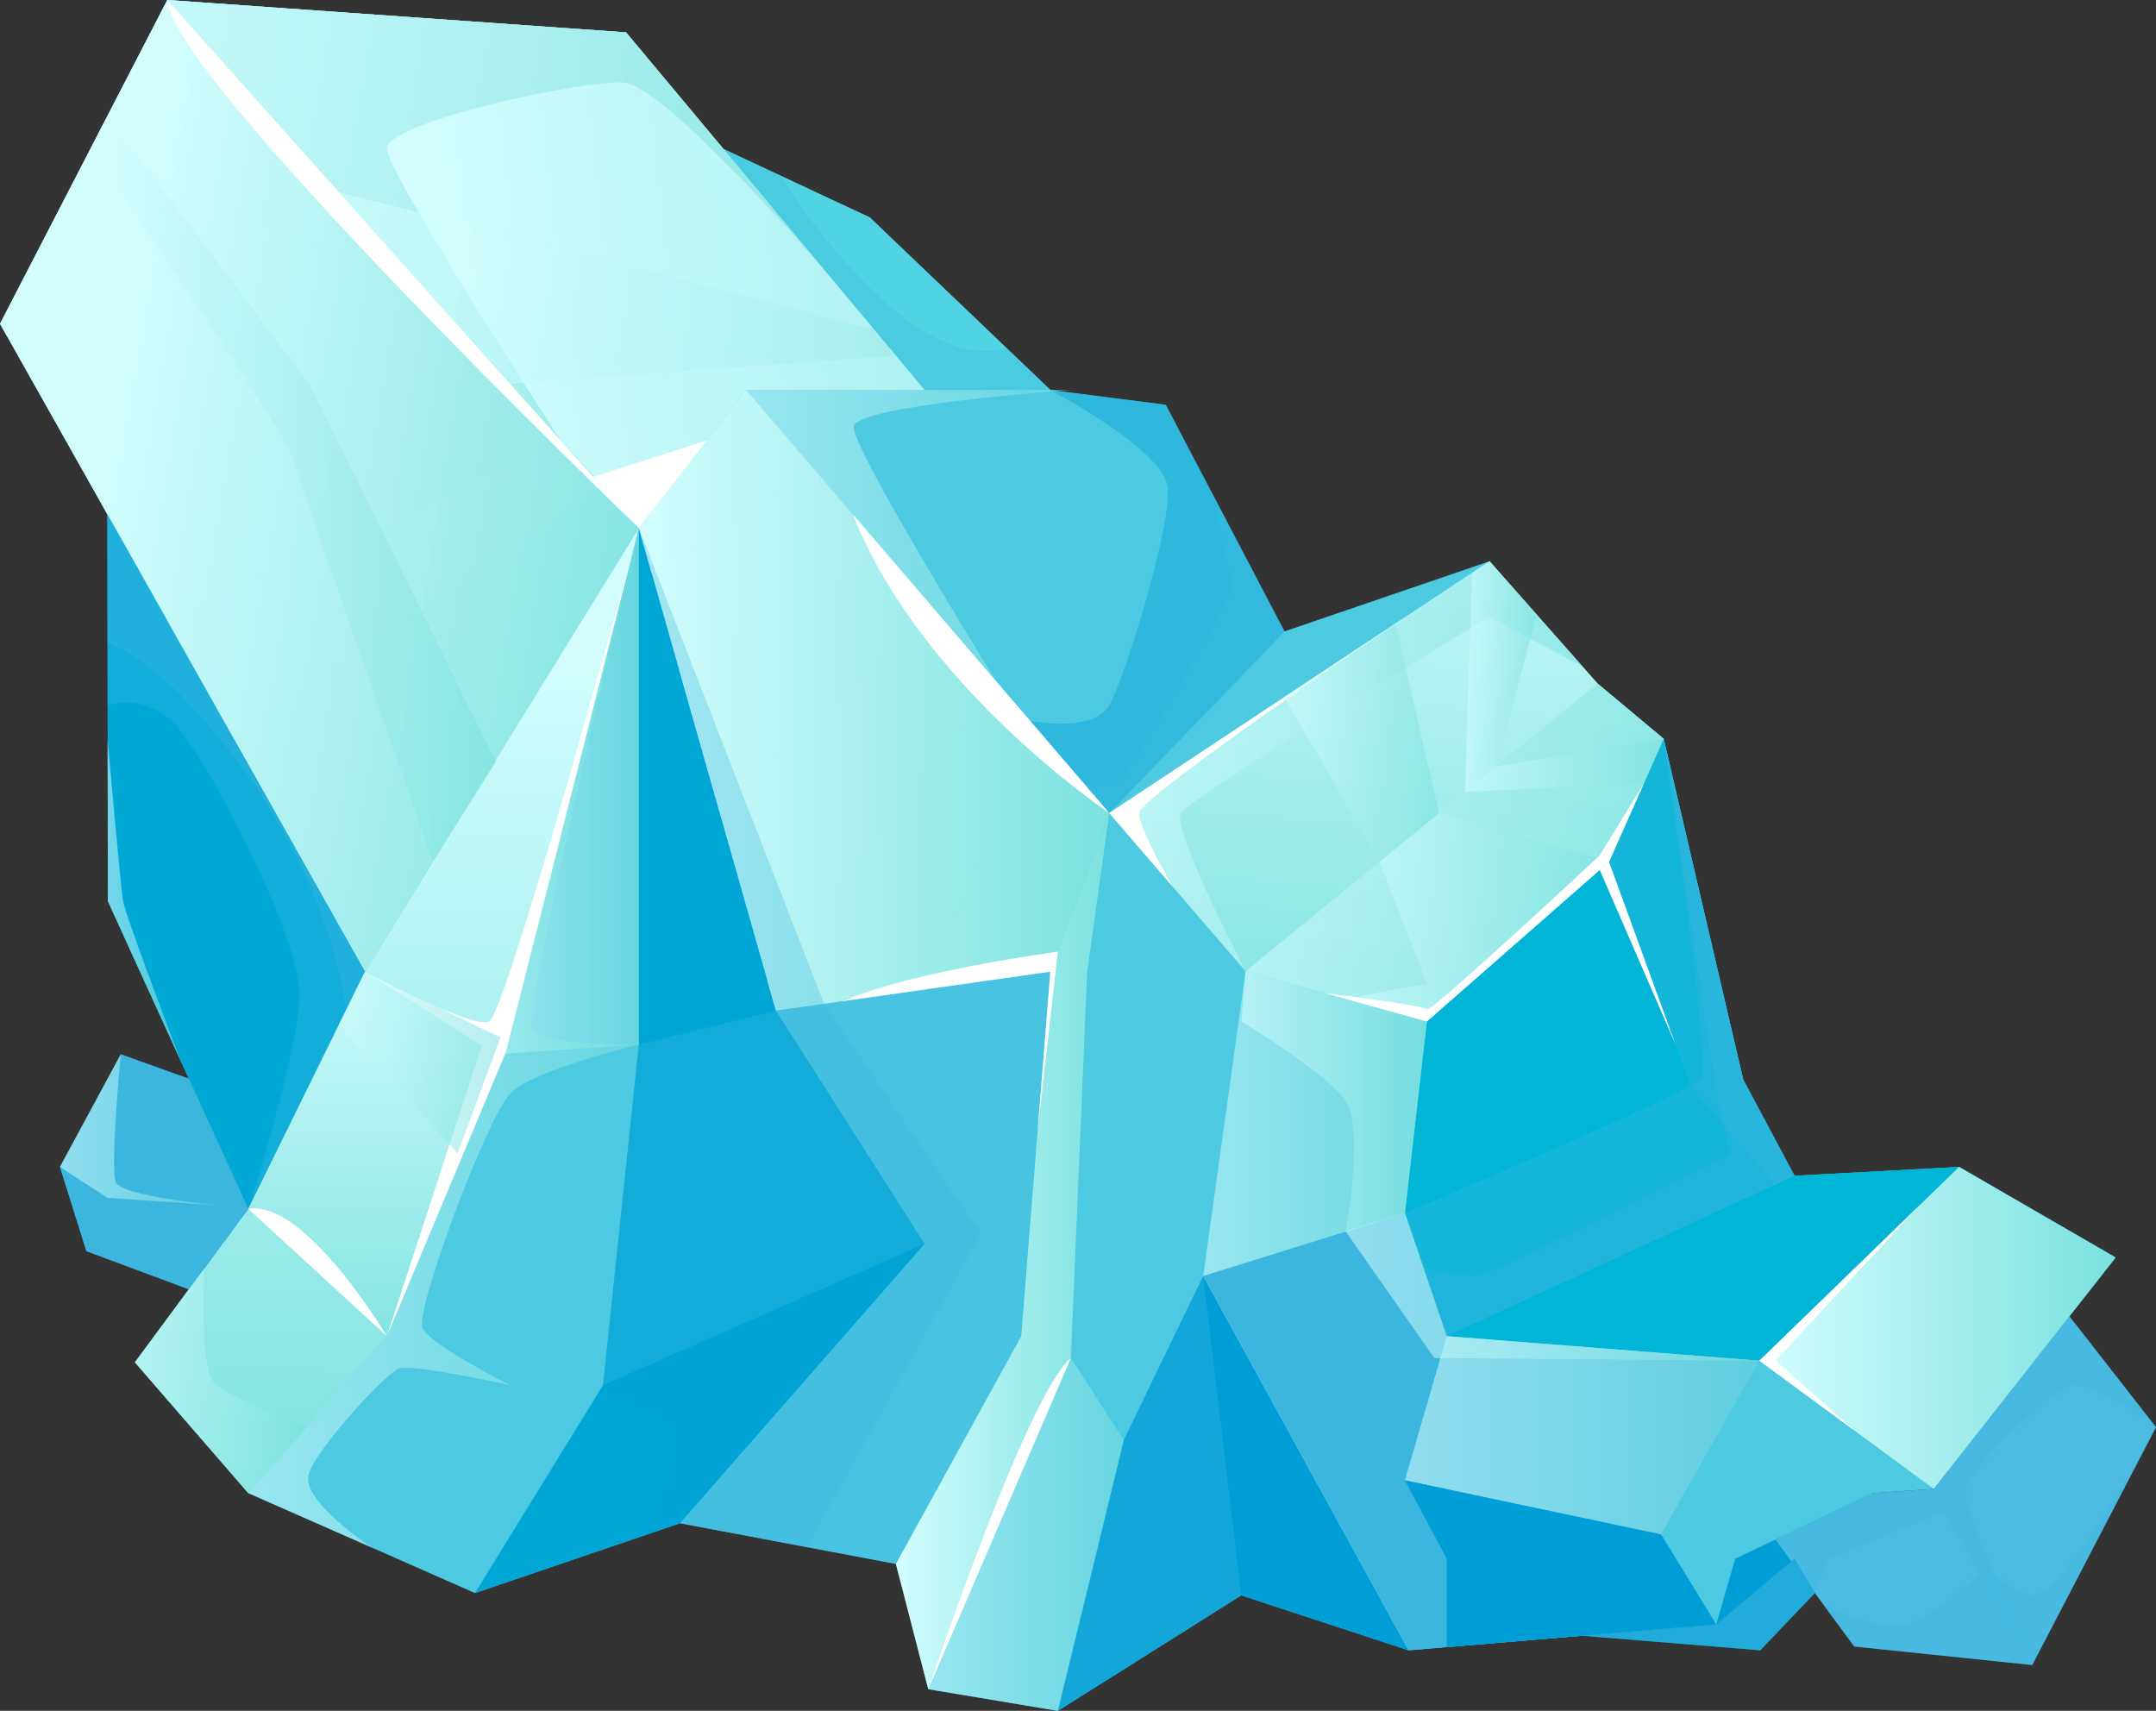 <svg xmlns="http://www.w3.org/2000/svg" xmlns:xlink="http://www.w3.org/1999/xlink" viewBox="0 0 586.77 465.62"><rect x="0" y="0" width="586.77" height="465.62" fill="#333333" stroke="none"/><defs><style>.cls-1{isolation:isolate;}.cls-2{fill:#4dc9e2;}.cls-3{fill:url(#Безымянный_градиент_8);}.cls-4{fill:#00a8d6;}.cls-5{fill:url(#Безымянный_градиент_8-2);}.cls-10,.cls-19,.cls-20,.cls-21,.cls-22,.cls-23,.cls-24,.cls-28,.cls-29,.cls-30,.cls-32,.cls-33,.cls-34,.cls-35,.cls-36,.cls-38,.cls-39,.cls-40,.cls-41,.cls-42,.cls-43,.cls-44,.cls-45,.cls-46,.cls-47,.cls-6,.cls-9{mix-blend-mode:screen;opacity:0.56;}.cls-6{fill:url(#Безымянный_градиент_8-3);}.cls-7{fill:#51d4e2;}.cls-8{fill:url(#Безымянный_градиент_8-4);}.cls-9{fill:url(#Безымянный_градиент_8-5);}.cls-10{fill:url(#Безымянный_градиент_8-6);}.cls-11{fill:url(#Безымянный_градиент_8-7);}.cls-12,.cls-31{fill:#3db6df;}.cls-12,.cls-48{mix-blend-mode:multiply;opacity:0.32;}.cls-13{fill:url(#Безымянный_градиент_8-8);}.cls-14{fill:url(#Безымянный_градиент_8-9);}.cls-15{fill:#00b5d6;}.cls-16,.cls-17{fill:#009ed6;}.cls-17{opacity:0.39;}.cls-18{fill:#00a7d6;}.cls-19{fill:url(#Безымянный_градиент_8-10);}.cls-20{fill:url(#Безымянный_градиент_8-11);}.cls-21{fill:url(#Безымянный_градиент_8-12);}.cls-22{fill:url(#Безымянный_градиент_8-13);}.cls-23{fill:url(#Безымянный_градиент_8-14);}.cls-24{fill:url(#Безымянный_градиент_8-15);}.cls-25{fill:#4dbce2;}.cls-26,.cls-36{fill:url(#Безымянный_градиент_8-16);}.cls-27{fill:url(#Безымянный_градиент_8-17);}.cls-28{fill:url(#Безымянный_градиент_8-18);}.cls-29{fill:url(#Безымянный_градиент_8-19);}.cls-30{fill:url(#Безымянный_градиент_8-20);}.cls-32{fill:url(#Безымянный_градиент_8-21);}.cls-33{fill:url(#Безымянный_градиент_8-22);}.cls-34{fill:url(#Безымянный_градиент_8-23);}.cls-35{fill:url(#Безымянный_градиент_8-24);}.cls-37{fill:#fff;}.cls-38{fill:url(#Безымянный_градиент_8-26);}.cls-39{fill:url(#Безымянный_градиент_8-27);}.cls-40{fill:url(#Безымянный_градиент_8-28);}.cls-41{fill:url(#Безымянный_градиент_8-29);}.cls-42{fill:url(#Безымянный_градиент_8-30);}.cls-43{fill:url(#Безымянный_градиент_8-31);}.cls-44{fill:url(#Безымянный_градиент_8-32);}.cls-45{fill:url(#Безымянный_градиент_8-33);}.cls-46{fill:url(#Безымянный_градиент_8-34);}.cls-47{fill:url(#Безымянный_градиент_8-35);}.cls-48{fill:#009dd5;}</style><linearGradient id="Безымянный_градиент_8" x1="25.35" y1="124.16" x2="195.51" y2="153.33" gradientUnits="userSpaceOnUse"><stop offset="0" stop-color="#d3fdfd"/><stop offset="1" stop-color="#7be1df"/></linearGradient><linearGradient id="Безымянный_градиент_8-2" x1="105.83" y1="176.39" x2="104.24" y2="415.83" xlink:href="#Безымянный_градиент_8"/><linearGradient id="Безымянный_градиент_8-3" x1="101.48" y1="276.95" x2="100.88" y2="367.1" xlink:href="#Безымянный_градиент_8"/><linearGradient id="Безымянный_градиент_8-4" x1="112.81" y1="71.51" x2="430.44" y2="35.85" xlink:href="#Безымянный_градиент_8"/><linearGradient id="Безымянный_градиент_8-5" x1="38.37" y1="48.21" x2="208.53" y2="77.38" xlink:href="#Безымянный_градиент_8"/><linearGradient id="Безымянный_градиент_8-6" x1="19.36" y1="145.26" x2="203.9" y2="176.89" xlink:href="#Безымянный_градиент_8"/><linearGradient id="Безымянный_градиент_8-7" x1="-12.34" y1="34.54" x2="302.64" y2="88.54" xlink:href="#Безымянный_градиент_8"/><linearGradient id="Безымянный_градиент_8-8" x1="173.87" y1="190.58" x2="301.9" y2="190.58" xlink:href="#Безымянный_градиент_8"/><linearGradient id="Безымянный_градиент_8-9" x1="386.02" y1="105.38" x2="369.81" y2="303.09" xlink:href="#Безымянный_градиент_8"/><linearGradient id="Безымянный_градиент_8-10" x1="173.87" y1="131.02" x2="301.9" y2="131.02" xlink:href="#Безымянный_градиент_8"/><linearGradient id="Безымянный_градиент_8-11" x1="173.87" y1="230.35" x2="301.89" y2="230.35" xlink:href="#Безымянный_градиент_8"/><linearGradient id="Безымянный_градиент_8-12" x1="173.87" y1="186.02" x2="301.89" y2="186.02" xlink:href="#Безымянный_градиент_8"/><linearGradient id="Безымянный_градиент_8-13" x1="338.99" y1="231.99" x2="452.79" y2="231.99" xlink:href="#Безымянный_градиент_8"/><linearGradient id="Безымянный_градиент_8-14" x1="203.04" y1="145.9" x2="291.45" y2="145.9" xlink:href="#Безымянный_градиент_8"/><linearGradient id="Безымянный_градиент_8-15" x1="301.9" y1="208.54" x2="430.62" y2="208.54" xlink:href="#Безымянный_градиент_8"/><linearGradient id="Безымянный_градиент_8-16" x1="478.84" y1="361.41" x2="575.78" y2="361.41" xlink:href="#Безымянный_градиент_8"/><linearGradient id="Безымянный_градиент_8-17" x1="243.83" y1="340.51" x2="301.9" y2="340.51" xlink:href="#Безымянный_градиент_8"/><linearGradient id="Безымянный_градиент_8-18" x1="252.64" y1="417.61" x2="305.86" y2="417.61" xlink:href="#Безымянный_градиент_8"/><linearGradient id="Безымянный_градиент_8-19" x1="327.47" y1="356.73" x2="393.74" y2="356.73" xlink:href="#Безымянный_градиент_8"/><linearGradient id="Безымянный_градиент_8-20" x1="134.98" y1="215.31" x2="173.87" y2="215.31" xlink:href="#Безымянный_градиент_8"/><linearGradient id="Безымянный_градиент_8-21" x1="382.35" y1="390.63" x2="478.84" y2="390.63" xlink:href="#Безымянный_градиент_8"/><linearGradient id="Безымянный_градиент_8-22" x1="67.57" y1="282.46" x2="173.87" y2="282.46" xlink:href="#Безымянный_градиент_8"/><linearGradient id="Безымянный_градиент_8-23" x1="337.83" y1="299.75" x2="388.33" y2="299.75" xlink:href="#Безымянный_градиент_8"/><linearGradient id="Безымянный_градиент_8-24" x1="365.8" y1="350.24" x2="478.84" y2="350.24" xlink:href="#Безымянный_градиент_8"/><linearGradient id="Безымянный_градиент_8-26" x1="16.31" y1="307.45" x2="58.83" y2="307.45" xlink:href="#Безымянный_градиент_8"/><linearGradient id="Безымянный_градиент_8-27" x1="29.25" y1="244.85" x2="49.15" y2="244.85" xlink:href="#Безымянный_градиент_8"/><linearGradient id="Безымянный_градиент_8-28" x1="24.58" y1="133.02" x2="134.98" y2="133.02" xlink:href="#Безымянный_градиент_8"/><linearGradient id="Безымянный_градиент_8-29" x1="366.26" y1="249.63" x2="437.9" y2="249.63" xlink:href="#Безымянный_градиент_8"/><linearGradient id="Безымянный_градиент_8-30" x1="349.58" y1="202.16" x2="391.64" y2="202.16" xlink:href="#Безымянный_градиент_8"/><linearGradient id="Безымянный_градиент_8-31" x1="398.72" y1="184.13" x2="418.28" y2="184.13" xlink:href="#Безымянный_градиент_8"/><linearGradient id="Безымянный_градиент_8-32" x1="398.72" y1="208.29" x2="452.79" y2="208.29" xlink:href="#Безымянный_градиент_8"/><linearGradient id="Безымянный_градиент_8-33" x1="122.94" y1="79.68" x2="314.14" y2="112.45" xlink:href="#Безымянный_градиент_8"/><linearGradient id="Безымянный_градиент_8-34" x1="36.72" y1="375.71" x2="83.41" y2="375.71" xlink:href="#Безымянный_градиент_8"/><linearGradient id="Безымянный_градиент_8-35" x1="92.22" y1="289.17" x2="136.21" y2="289.17" xlink:href="#Безымянный_градиент_8"/></defs><g class="cls-1"><g id="Слой_2" data-name="Слой 2"><g id="_Layer_" data-name="&lt;Layer&gt;"><polygon class="cls-2" points="526.26 405.23 575.78 342.24 533.18 317.59 488.38 319.99 474.43 293.84 452.79 201.07 434.78 186.02 405.39 152.75 349.58 171.84 317.27 110.16 285.86 106.13 236.71 59.17 196.9 40.56 170.38 8.81 45.53 0 0 88.12 29.25 140.06 29.38 245.29 67.57 329.01 36.72 370.76 67.57 406.36 129.26 433.56 185.07 414.56 243.83 425.64 252.64 459.73 287.89 465.62 337.82 434.18 383.36 449.14 467.09 442.11 509.68 406.36 526.26 405.23"/><polygon class="cls-3" points="45.53 0 173.87 143.71 99.33 264.46 0 88.12 45.53 0"/><polygon class="cls-4" points="99.33 264.46 67.57 329.01 29.38 245.29 29.25 140.06 99.33 264.46"/><polygon class="cls-5" points="36.72 370.76 67.57 329.01 99.33 264.46 173.87 143.71 134.98 286.91 105.29 363.65 67.57 406.36 36.72 370.76"/><polygon class="cls-6" points="67.57 329.01 105.29 363.65 134.98 286.91 99.33 264.46 67.57 329.01"/><polygon class="cls-7" points="196.9 40.56 251.65 106.13 285.86 106.13 236.71 59.17 196.9 40.56"/><polygon class="cls-8" points="45.53 0 170.38 8.81 251.65 106.13 203.04 106.13 173.87 143.71 45.53 0"/><path class="cls-9" d="M30.77,63.47c17.06-11.16,34.51-7.31,51.8,1.42,20.56,10.37,38.82,24.49,56.33,39.66L45.53,0,0,88.12l1.84,3.27C10.45,81,19.44,70.88,30.77,63.47Z"/><polygon class="cls-10" points="164.12 132.23 152.58 119.86 45.69 169.24 63.62 201.07 164.12 132.23"/><path class="cls-11" d="M45.53,0,170.38,8.81l53.9,64.53S180.89,23,169.55,22.43,104.79,33.3,105.29,40.56s47.29,79.3,47.29,79.3Z"/><path class="cls-12" d="M29.25,191.91s7.64-3.16,16.44,3.35S81.5,254.64,81.5,270.34,67.57,329,67.57,329l31.76-64.55L29.25,140.06Z"/><polygon class="cls-13" points="203.04 106.13 301.9 221.28 285.86 264.46 211.15 275.03 173.87 143.71 203.04 106.13"/><polygon class="cls-14" points="405.39 152.75 301.9 221.28 338.99 264.32 388.33 277.97 437.9 234.53 452.79 201.07 434.78 186.02 405.39 152.75"/><polygon class="cls-15" points="388.33 277.97 382.35 330.16 393.74 363.65 478.84 370.32 526.26 405.23 575.78 342.24 533.18 317.59 488.38 319.99 474.43 293.84 452.79 201.07 437.9 234.53 388.33 277.97"/><polygon class="cls-12" points="211.15 275.03 251.65 338.52 185.07 414.56 243.83 425.64 277.94 363.65 285.86 264.46 211.15 275.03"/><polygon class="cls-16" points="287.89 465.62 305.86 391.92 327.47 347.27 383.36 449.14 337.82 434.18 287.89 465.62"/><polygon class="cls-16" points="467.09 442.11 472.24 424.23 509.68 406.36 467.09 442.11"/><path class="cls-17" d="M301.9,221.28l47.68-49.44-32.31-61.68-31.41-4s30.4,16,31.87,26.1-11.51,52-15.83,59.68-21.56,4.27-21.56,4.27Z"/><polygon class="cls-18" points="129.26 433.56 164.12 377 173.87 284.3 173.87 143.71 211.15 275.03 251.65 338.52 185.07 414.56 129.26 433.56"/><path class="cls-19" d="M221.64,127.8,203,106.13l-29.17,37.58,3.46,12.19Q199.49,141.86,221.64,127.8Z"/><path class="cls-20" d="M252.28,269.22c1.48-3.21,3-6.42,4.41-9.65,9.16-20.5,16.44-41.71,24.23-62.71l-9.6-11.2c-21.19,26.88-41.79,54.23-62.38,81.58l2.21,7.79Z"/><path class="cls-21" d="M184.83,182.32l11,38.63q28.92-27.9,58.74-54.84l-12.89-15Q213.55,167.26,184.83,182.32Z"/><polygon class="cls-22" points="338.99 264.32 434.78 186.02 452.79 201.07 437.9 234.53 388.33 277.97 338.99 264.32"/><path class="cls-23" d="M203,106.13h88.41s-58.34,4.17-59.06,9.93,38.93,69.6,38.93,69.6Z"/><path class="cls-24" d="M301.9,221.28l103.49-68.53,25.23,28.55-25.37-13.38s-81.33,49.1-83.88,53.36,17.62,43,17.62,43Z"/><polygon class="cls-12" points="287.89 465.62 337.82 434.18 327.47 347.27 305.86 391.92 287.89 465.62"/><polygon class="cls-25" points="483.2 419 504.65 448.11 553.09 453.15 586.77 388.42 563.2 358.24 526.26 405.23 509.68 406.36 483.2 419"/><path class="cls-12" d="M483.2,419l26.48-12.64,16.58-1.13,36.94-47,23.57,30.19S570.19,376.49,564.44,377,535.79,399.81,535,405.23s18.1,47.92,18.1,47.92l-24-41.77-31.69,12.85-3.52,9.33Z"/><polygon class="cls-26" points="478.84 370.32 533.18 317.59 575.78 342.24 526.26 405.23 478.84 370.32"/><path class="cls-12" d="M382.35,330.16s77.64-32.71,80.53-36.61-10.09-92.48-10.09-92.48l21.64,92.77L488.38,320l-94.64,43.66Z"/><polygon class="cls-27" points="277.94 363.65 243.83 425.64 252.64 459.73 291.45 369.6 295.89 264.46 301.9 221.28 285.86 264.46 277.94 363.65"/><polygon class="cls-28" points="291.45 369.6 305.86 391.92 287.89 465.62 252.64 459.73 291.45 369.6"/><polygon class="cls-29" points="338.99 264.32 327.47 347.27 383.36 449.14 393.74 363.65 382.35 330.16 388.33 277.97 338.99 264.32"/><polygon class="cls-30" points="134.98 286.91 173.87 284.3 173.87 143.71 134.98 286.91"/><polygon class="cls-12" points="173.87 284.3 211.15 275.03 251.65 338.52 164.12 377 173.87 284.3"/><polygon class="cls-31" points="327.47 347.27 382.35 330.16 393.74 363.65 383.36 449.14 327.47 347.27"/><polygon class="cls-31" points="467.09 442.11 452.07 417.61 478.84 370.32 393.74 363.65 382.35 402.88 383.36 449.14 467.09 442.11"/><polygon class="cls-32" points="382.35 402.88 452.07 417.61 478.84 370.32 393.74 363.65 382.35 402.88"/><polygon class="cls-12" points="173.87 143.71 224.28 273.18 266.97 335.75 219.68 421.09 185.07 414.56 251.65 338.52 211.15 275.03 173.87 143.71"/><polygon class="cls-31" points="51.39 293.55 32.88 286.91 16.31 317.59 23.51 340.51 51.39 350.9 67.57 329.01 51.39 293.55"/><polygon class="cls-12" points="29.25 326.02 58.83 327.99 48.72 292.59 51.39 293.55 67.57 329.01 51.39 350.9 23.51 340.51 16.31 317.59 29.25 326.02"/><path class="cls-33" d="M173.87,284.3s-26.09.36-29.07-4.14,29.07-136.45,29.07-136.45L135,286.91l-29.69,76.74L67.57,406.36l33.71,14.86S81.86,408.49,84,401.29s20.88-27.37,24.48-28.81S138.9,377,138.9,377,117.15,366.19,115,361.41s17.58-57.36,23.91-63.84S173.87,284.3,173.87,284.3Z"/><path class="cls-34" d="M339,264.33,337.83,278s23.39,14,28.43,21.78,0,35.43,0,35.43l16.09-5,6-52.19Z"/><path class="cls-35" d="M366.26,335.18l24.11,34.42,88.47.72-85.1-6.67-11.39-33.49S362.56,336.05,366.26,335.18Z"/><path class="cls-12" d="M393.74,363.65l-6.33-18.6s9.93,2.22,14.24,2.22,69.15-33.21,69.15-33.21l-3.71-17.21-14.3-95.78,21.64,92.77L488.38,320Z"/><path class="cls-36" d="M478.84,370.32l54.34-52.73,42.6,24.65S547.87,326,539.22,330.16s-41.05,34.4-40.33,40.16,27.37,34.91,27.37,34.91Z"/><path class="cls-37" d="M45.53,0,173.87,143.71S46.66,21.5,45.53,0Z"/><polygon class="cls-37" points="192.38 119.86 161.44 129.78 173.87 143.71 192.38 119.86"/><path class="cls-37" d="M232.16,140.06l69.74,81.22S250.66,187.09,232.16,140.06Z"/><path class="cls-37" d="M173.87,143.71S138.21,275,133.09,278c-4.06,2.32-33.76-13.51-33.76-13.51l31.83,20.05-25.87,79.14,32.39-77.33Z"/><path class="cls-12" d="M61.74,203.48a165.15,165.15,0,0,1,25.63,45.26,129.74,129.74,0,0,1,6.93,25.93l5-10.21L29.25,140.06v34.78C42.21,180.18,53.64,193.35,61.74,203.48Z"/><polygon class="cls-12" points="16.31 317.59 25.04 331.96 45.69 335.18 64.28 330.16 51.39 293.55 67.57 329.01 51.39 350.9 23.51 340.51 16.31 317.59"/><path class="cls-38" d="M32.88,286.91,16.31,317.59,29.25,326l29.58,2s-25.68-2.41-27.3-6.24S32.88,286.91,32.88,286.91Z"/><path class="cls-39" d="M29.25,201.07l.13,44.22,19.77,43.34S34,249,33.41,244.85,29.25,201.07,29.25,201.07Z"/><path class="cls-12" d="M330.05,134.57l5.58,25.9s-29.05,52.47-31.93,53.19-8.35,0-8.35,0l6.55,7.62,47.68-49.44Z"/><polygon class="cls-12" points="437.9 234.53 460.07 295.44 483.2 322.38 488.38 319.99 474.43 293.84 452.79 201.07 437.9 234.53"/><polygon class="cls-16" points="382.35 402.88 393.74 424.23 393.74 448.27 467.09 442.11 452.07 417.61 382.35 402.88"/><polygon class="cls-16" points="430.59 445.18 479.07 449.14 493.93 433.56 488.38 424.23 467.09 442.11 430.59 445.18"/><polygon class="cls-12" points="430.59 445.18 479.07 449.14 493.93 433.56 488.38 424.23 467.09 442.11 430.59 445.18"/><polygon class="cls-12" points="430.59 445.18 479.07 449.14 493.93 433.56 488.38 424.23 467.09 442.11 430.59 445.18"/><path class="cls-12" d="M496.24,436.69s13.44,7.27,22.82,5.42c6.12-1.21,21.61-15.61,21.61-15.61s10.44,10.37,14.76,7c9.9-5.61,31.34-45.1,31.34-45.1l-33.68,64.73-48.44-5Z"/><path class="cls-40" d="M24.58,40.56s52.6,76.23,54.76,83.34S117.8,234.53,117.8,234.53L135,207.36,84.2,104.55l-54.95-73Z"/><path class="cls-37" d="M67.57,329l37.72,34.64S83.11,326.37,67.57,329Z"/><path class="cls-37" d="M229.49,272.44l56.37-8-3.42,43L287.89,259S248.39,264.23,229.49,272.44Z"/><path class="cls-37" d="M301.9,221.28l81.46-53.94S310,217,310,221.28s9.08,19.94,9.08,19.94Z"/><polygon class="cls-41" points="366.26 271.87 388.33 267.68 375.44 234.53 391.64 221.28 437.9 234.53 388.33 277.97 366.26 271.87"/><polygon class="cls-42" points="375.44 234.53 349.58 189.71 379.77 169.78 391.64 221.28 375.44 234.53"/><polygon class="cls-43" points="400.64 155.9 398.72 215.5 407.24 208.54 418.28 167.34 405.39 152.75 400.64 155.9"/><polygon class="cls-44" points="398.72 215.5 447.42 213.15 452.79 201.07 407.24 208.54 398.72 215.5"/><polygon class="cls-45" points="92.22 52.27 237.88 89.64 243.83 96.75 138.9 104.55 92.22 52.27"/><path class="cls-37" d="M360.6,270.3,388.33,278l49.57-43.44,9.52-21.38L435.37,232.8s-46,42.93-47,41.87S360.6,270.3,360.6,270.3Z"/><polygon class="cls-37" points="437.9 234.53 456.02 284.3 435.37 236.75 437.9 234.53"/><polygon class="cls-37" points="522.47 327.99 478.84 370.32 505.1 389.65 483.2 370.32 522.47 327.99"/><path class="cls-37" d="M252.64,459.73s26.75-80.05,38.81-90.13Z"/><path class="cls-46" d="M55.71,345.05S54,373.43,58.83,377s24.58,11.42,24.58,11.42L67.57,406.36l-30.85-35.6Z"/><polygon class="cls-47" points="92.22 278.91 124.55 313.88 136.21 282.36 99.33 264.46 92.22 278.91"/><path class="cls-48" d="M164.12,377l87.53-38.48-66.58,76-11.2,3.81S185,396.89,183,390.63,162,380.41,162,380.41Z"/><path class="cls-12" d="M274.07,94.85C260.64,98.07,247.6,88.7,238,79.51A156.39,156.39,0,0,1,212.79,48L196.9,40.56l54.75,65.57h34.21Z"/></g></g></g></svg>